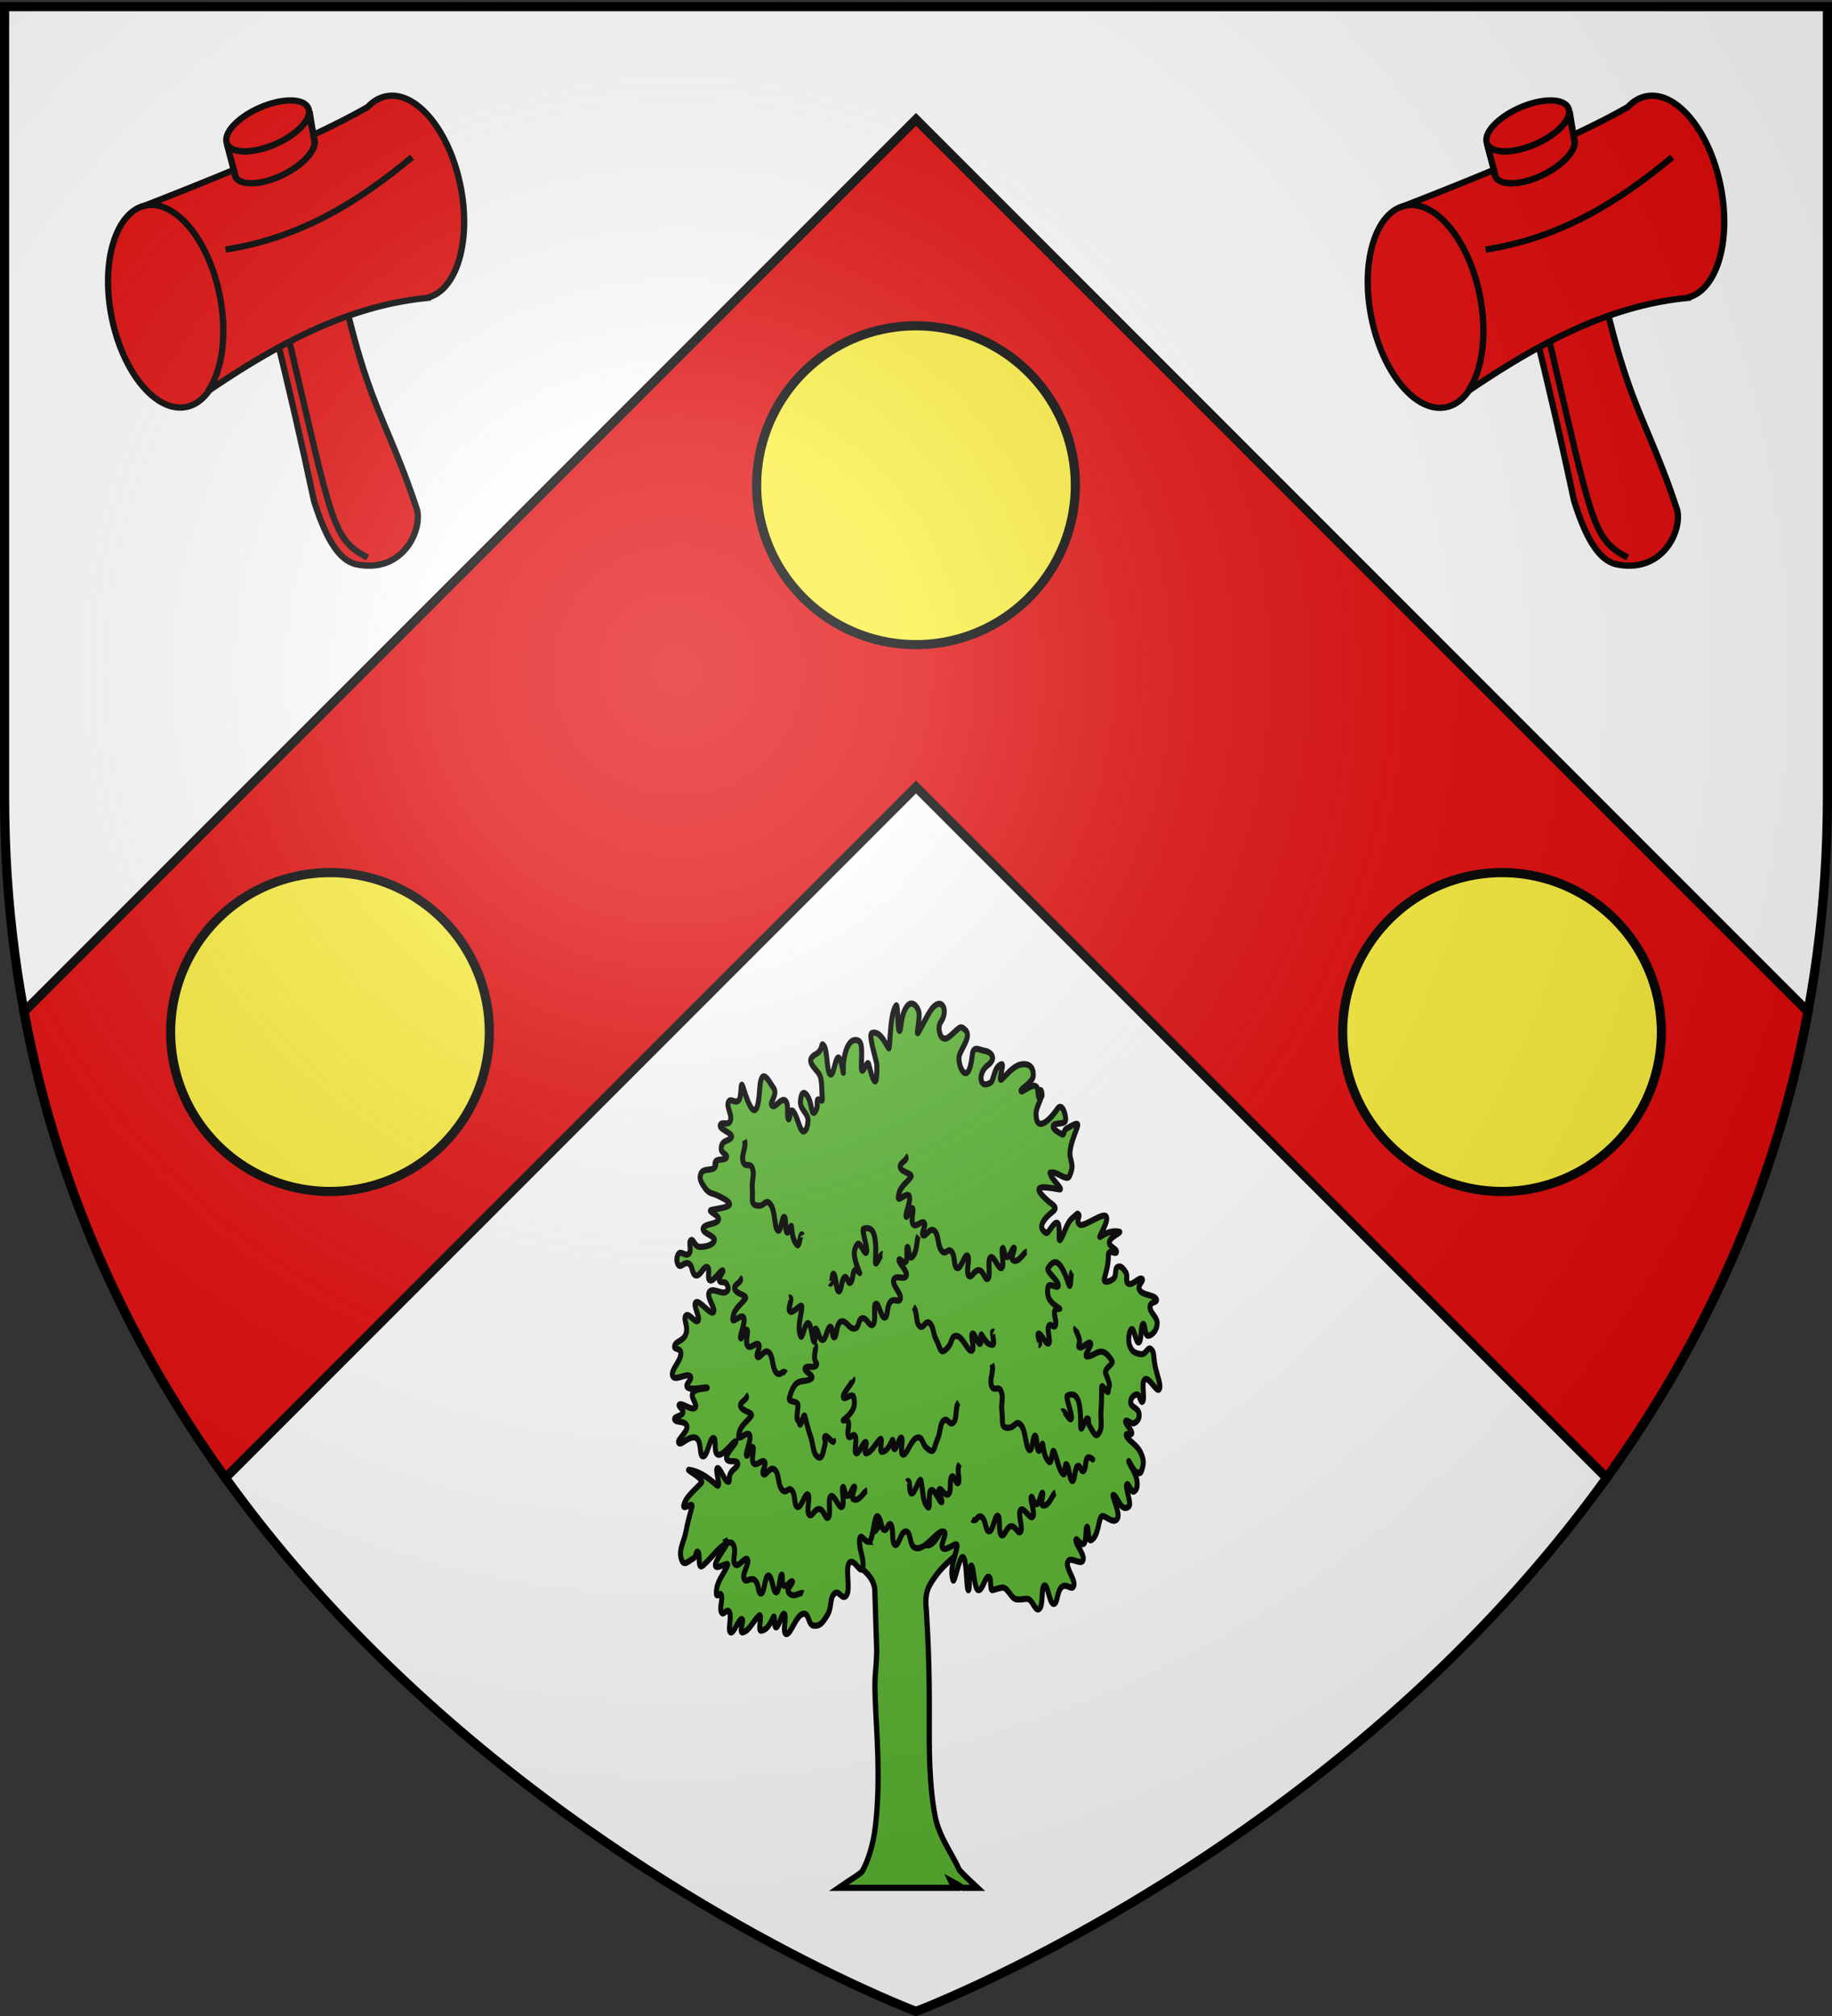 <svg xmlns="http://www.w3.org/2000/svg" xmlns:xlink="http://www.w3.org/1999/xlink" width="600" height="660" style="display:inline" version="1.0"><rect width="100%" height="100%" fill="#333333" stroke="none"/><defs><g id="c"><path id="b" d="M0 0v1h.5L0 0z" transform="rotate(18 3.157 -.5)"/><use xlink:href="#b" width="810" height="540" transform="scale(-1 1)"/></g><g id="d"><use xlink:href="#c" width="810" height="540" transform="rotate(72)"/><use xlink:href="#c" width="810" height="540" transform="rotate(144)"/></g><radialGradient xlink:href="#a" id="e" cx="221.445" cy="226.331" r="300" fx="221.445" fy="226.331" gradientTransform="matrix(1.353 0 0 1.349 -77.63 -85.747)" gradientUnits="userSpaceOnUse"/><linearGradient id="a"><stop offset="0" style="stop-color:white;stop-opacity:.314"/><stop offset=".19" style="stop-color:white;stop-opacity:.251"/><stop offset=".6" style="stop-color:#6b6b6b;stop-opacity:.125"/><stop offset="1" style="stop-color:black;stop-opacity:.125"/></linearGradient></defs><g style="display:inline"><path d="M300 658.5s298.5-112.32 298.5-397.772V2.176H1.5v258.552C1.5 546.18 300 658.5 300 658.5z" style="opacity:1;fill:#fff;fill-opacity:1;fill-rule:evenodd;stroke:none;stroke-width:2.6;stroke-linecap:butt;stroke-linejoin:miter;stroke-miterlimit:4;stroke-dasharray:none;stroke-opacity:1"/><path d="M-95.745 281.381v-4.679h0z" style="opacity:.615;fill:#fcef3c;fill-opacity:.991;fill-rule:evenodd;stroke:#000;stroke-width:2.5;stroke-linecap:round;stroke-linejoin:round;stroke-miterlimit:4;stroke-dasharray:none;stroke-dashoffset:0;stroke-opacity:1" transform="translate(549.07 -461.122)"/><path d="M-95.745 281.381v-4.679h0z" style="opacity:.615;fill:#fcef3c;fill-opacity:.991;fill-rule:evenodd;stroke:#000;stroke-width:2.5;stroke-linecap:round;stroke-linejoin:round;stroke-miterlimit:4;stroke-dasharray:none;stroke-dashoffset:0;stroke-opacity:1" transform="translate(597.967 -298.389)"/><path d="M300 39.094 190.719 148.375 7.875 331.219c11.06 59.776 35.561 110.399 65.938 152.625L300 257.656l226.188 226.188c30.376-42.226 54.876-92.849 65.937-152.625L409.281 148.375 300 39.094z" style="opacity:1;fill:#e20909;fill-opacity:1;fill-rule:evenodd;stroke:#000;stroke-width:3;stroke-linecap:butt;stroke-linejoin:miter;stroke-miterlimit:4;stroke-dasharray:none;stroke-opacity:1;display:inline"/></g><g style="display:inline"><g style="display:inline"><path d="m900.094 402.563-2.5 14.375-.219 7.375c.054 4.875-2.67 13.777-8.625 4.875l-7.031-7.47-6.938-11.656-4.875 19.22 11.938 14.78c2.762 3.476 12.827 6.168 12.531 14.72l.906 24.187c-.335 10.972-1.26 8.838-.718 21.031.54 12.193 2.749 32.608.156 52.156-1.199 9.035-3.921 15.302-6.5 19.407-.68 1.081-6.587 4.008-11.782 7.093h57.625c-1.05-1.12-1.909-2.144-2.406-3.093 2.458 1.106 3.669 1.647 6.188 3.093h7.312c-5.008-3.967-8.835-7.12-9.187-7.812-3.006-5.908-9.84-13.65-11.75-22.032-3.159-13.865-2.994-29.471-2.938-41.312.103-21.838-.615-33.113-1.468-45.625-.973-7.648 1.129-10.27 5.28-15.031 5.353-6.052 13.61-10.318 18.595-14.906l-2.657-17.532-12.781 11.75c-5.42 11.572-11.77 11.396-11-.187l4.344-9.5.312-12.719-5.25 5.031-4.687 11.125c-7.522 18.002-5.288 1.805-5.313-3.937l-6.562-17.406z" style="fill:#5ab532;fill-opacity:1;fill-rule:evenodd;stroke:#000;stroke-width:2.604;stroke-linecap:butt;stroke-linejoin:miter;stroke-miterlimit:4;stroke-dasharray:none;stroke-opacity:1" transform="matrix(.662 0 0 .779 -305.537 164.151)"/><g style="fill:#5ab532"><g style="fill:#5ab532"><path d="M270.975 311.39c-2.387 0-4.377-4.403-4.774-.705-.398 3.698 2.605 8.15 1.676 11.495-.928 3.346-4.377-4.05-6.896-2.113-2.52 1.937.71 11.572-1.677 13.86-2.387 2.29-3.846-2.817-6.366-.704-2.52 2.113-1.061 5.81-3.714 9.156-2.652 3.346-3.713 4.402-6.896 4.226-3.184-.176-2.255-5.81-5.836-4.93-3.581.88-6.101 8.452-8.488 8.452-2.388 0 .265-7.748-1.061-8.452-1.327-.704-2.786 5.282-4.244 5.635-1.46.352-.535-6.079-1.592-4.226-2.35 4.12-3.983 5.413-6.366 5.634-1.843.171.912-7.744-1.061-6.339-2.89 2.06-5.025 6.42-8.488 7.044-2.25.405 1.06-5.635-.53-5.635-1.592 0-4.245 6.339-5.837 5.635-1.591-.705.664-6.34-.53-8.452-1.194-2.113-3.183 1.76-4.244 0-1.061-1.761.663-4.93 0-7.043-.663-2.113-2.766 1.838-2.653-1.409.157-4.499 3.65-7.226 5.836-11.27 1.103-2.04-6.234 2.29-6.366 0-.133-2.288 7.36-9.675 5.835-9.155-4.135 1.41-7.645 5.962-12.201 9.156-3.225 2.26-1.327-4.93-2.653-5.635-1.326-.704-.53 1.937-2.652 2.818-2.123.88-4.587 3.265-5.836.704-2.072-4.248 1.11-7.534 2.122-11.973.701-3.074 1.872-6.608 3.183-10.565.789-2.382-5.228 1.902-4.244-.705 1.098-2.91 2.873-4.183 9.019-9.156 2.195-1.776-8.353-5.857-6.367-5.634 5.06.568 9.519 2.918 14.324 6.339 3.002 2.136-.928-6.691.53-7.044 1.46-.352 3.582 5.107 5.306 5.635 1.724.528.265-1.585 1.591-3.522 1.327-1.936 4.245-2.64 3.714-4.225-.53-1.585-5.57.176-5.836-2.113-.265-2.29 5.836-6.691 4.775-7.044-1.061-.352-6.1 5.987-9.019 5.635-2.917-.352-.663-7.22-2.652-7.043-1.99.176-3.05 7.747-5.305 7.747s-.53-6.339-3.714-7.747c-3.183-1.409-7.825 3.345-9.019 2.113-1.193-1.233 4.775-4.578 4.244-7.043-.53-2.466-5.835-1.41-6.366-2.818-.53-1.408 3.581-1.232 4.244-2.817.664-1.585-3.183-2.993-1.591-3.522 1.591-.528 6.233 2.642 7.958 1.41 1.724-1.233-2.653-4.227-1.061-6.34 1.591-2.113 8.09-1.585 7.427-2.113-.663-.528-7.825 1.233-10.08 0-2.255-1.232 3.05-3.697 1.061-4.93-1.99-1.233-7.825 2.289-9.019 0-1.193-2.289 3.98-5.987 4.244-9.156.266-3.17-3.846-1.409-3.183-3.522.663-2.113 4.377-1.76 5.836-4.93 1.459-3.17-1.592-6.339 0-7.747 1.591-1.409 5.04 3.521 6.366 2.113 1.326-1.41-3.05-6.868-1.06-7.748 1.988-.88 7.294 5.282 9.018 4.226 1.724-1.057-3.714-6.339-2.122-8.452 1.591-2.113 6.233.88 8.488 0s1.326-2.289.53-3.521c-.795-1.233-3.183 0-3.713-1.41-.53-1.408 2.785-4.225 1.591-4.225-1.193 0-4.376 4.578-6.366 4.226-1.99-.352.265-5.106-1.591-5.635-1.857-.528-3.449 3.874-5.836 3.522-2.387-.352-1.459-3.874-3.714-4.93-2.254-1.057-3.978 1.76-5.305.704-1.326-1.056-1.326-3.698 0-4.93 1.327-1.233 3.714 1.408 5.305 0 1.592-1.409-.397-4.93 1.061-5.635 1.46-.704 1.725 2.818 4.775 2.818 3.05 0 7.03-.88 7.427-2.818.398-1.937-6.366-2.817-5.835-4.93.53-2.113 6.896-1.585 7.957-3.521 1.061-1.937-6.086-3.791-3.713-4.226 6.566-1.204 16.325-1.34 2.652-6.34-2.107-.77-3.846-.528-5.835-2.817-1.99-2.289-3.449-4.05-2.122-6.338 1.326-2.29 6.498-.705 7.427-2.818.928-2.113-.623.303-.093-1.634.53-1.937 5.04-.705 5.836-2.113.796-1.409-2.653-1.76-2.653-3.522 0-1.76.505-2.837 2.653-3.521 7.74-2.465-3.449-4.226-3.183-6.34.272-2.171 4.244.353 5.305-2.112 1.06-2.465-2.122-5.635-1.061-7.748 1.06-2.113 3.315.705 5.305-.704 1.99-1.409.637-10.355 2.652-4.93 2.25 6.05 7.168 16.61 8.401.156.803-10.7 5.343-2.495 6.984-.86 3.002 2.988-2.122 6.338-.53 7.747 1.591 1.409 4.774-3.522 6.896-2.113 2.123 1.409.664 6.691 1.592 7.748.928 1.056.663-4.226 2.122-3.522 1.459.704 2.788 4.27 3.714 6.339 2.745 6.135 5.209-1.13 4.244-3.522-.817-2.024-3.833-3.819-3.714-6.339.281-5.954 3.256-4.187 4.775-.704.906 2.079 1.223 6.307 2.652 4.93 2.639-2.542.183-5.741 2.215-5.408 1.77.29 1.99 1.937 1.592-2.818-.208-2.476.102-6.277-1.938-8.39-2.626-2.722-6.773-5.447-1.245-7.809 4.17-1.781 2.387-5.634 4.244-3.522 1.856 2.113 1.326 10.741 3.183 11.974 1.857 1.232 2.52-6.691 4.244-7.043 1.724-.352 2.9 9.102 2.652 5.634-.34-4.742 1.87-14.858 7.958-12.677 2.745.982 1.097 9.365 1.592 11.973.516 2.725 2.995-4.419 3.713-2.113 4.128 13.26 4.37 5.09 4.244.339-.048-1.814-4.579-12.695-2.652-13.382 4.723-1.685 8.403 6.73 9.018 6.339.333-.211.42-4.741 1.004-9.283.464-3.611 1.243-7.23 2.71-8.69 1.049-1.045.663 9.684 1.592 10.564.928.88.777-3.88 2.122-7.043 2.52-5.927 5.968-5.202 7.957-1.409 1.33 2.535-1.718 11.553 0 9.156 1.757-2.449 3.27-4.978 4.775-7.083 1.822-2.55 3.61-4.638 5.836-4.89 2.779-.315 4.301 3.83 1.011 7.721-1.828 2.164-.335 5.758.58 6.365 2.122 1.409 3.846-.162 6.897-2.452 3.05-2.289 3.23-2.142 5.305-.704 3.81 2.641-2.733 8.458-3.183 11.27-.731 4.562 5.07 13.338 6.897-.705.544-4.186 3.675-2.072 6.366-1.748 3.526.425 6.557 3.2 1.72 6.054-5.138 3.03-4.703 10.337 1.463 7.328 1.84-.897 1.76-6.982 5.835-7.747 1.468-.276-2.226 7.988 0 6.339 1.824-1.352 3.602-3.083 5.631-4.396 1.625-1.052 3.411-1.836 5.51-1.943 4.116-.21 5.57 2.113 5.305 4.93-.265 2.817-6.631 5.283-6.366 6.34.265 1.056 4.907-2.818 7.427-2.114 2.52.704.53 5.459 2.653 4.93 2.122-.528-.264-3.938.404-3.043 1.702 2.28-2.715 6.482-2.652 9.86.154 8.34 7.514 2.284 11.14-2.112 2.626-3.184 4.775 3.17 4.244 4.93-.53 1.76-5.835.704-6.366 2.113-.53 1.408 2.388 2.641 4.244 3.521 1.857.88.702-1.5 2.824-2.38 2.122-.88 6.195-3.078 5.665-1.141-.29 1.056-1.745 3.677-2.823 6.51-.9 2.362-1.536 4.872-1.012 6.743 1.08 3.863 1.484 4.036-.41 7.876-1.13 2.292-6.1-1.408-8.488-1.408-2.387 0-1.857-.352-1.06 1.408.795 1.761 6.645 5.997 4.243 5.635-10.032-1.512-15.04-1.67-5.835 4.93 1.862 1.335 5.286 2.55 2.652 4.226-3.866 2.461-9.217 6.703-3.713 9.156 1.145.51 3.979-4.93 5.835-4.226 1.857.705.175 8.658 1.592 7.043 2.246-2.56 3.149-7.108 6.366-9.156 2.73-1.737 2.255-2.113 3.183-1.408.929.704-1.724 2.993.53 4.226 1.22.666 4.8-1.02 8.041-2.348 2.757-1.129 5.27-2 5.88-.948 1.325 2.289-4.809 9.324-3.184 8.452 4.215-2.264 6.928-2.605 10.08-2.113 1.24.193-4.907 2.113-5.305 4.226-.398 2.113 3.846 2.817 3.713 4.226-.132 1.408-4.267-1.571-4.244 1.408.03 3.906-1.103 6.667-2.122 9.86-.645 2.022 3.05 1.233 4.775 0 1.724-1.232.53-4.225 2.122-4.93 1.591-.704 2.785.353 4.244 2.113 1.459 1.761-.53 4.226 1.591 4.93 2.123.705 5.438-2.817 6.897-2.112 1.459.704-2.918 2.817-1.06 4.93 1.856 2.113 7.161 1.76 8.487 3.521 1.327 1.761-3.315.88-3.183 3.522.133 2.641 3.98 4.05 3.714 7.043-.265 2.994-2.918 4.93-4.775 4.93-1.857 0-1.459-5.634-2.652-4.93-1.194.704-.664 7.22-2.122 7.748-1.46.528-2.52-5.987-3.714-5.635-1.194.352-2.255 4.402-1.061 7.043s3.05 3.17 5.836 3.522c2.785.352 3.448-3.346 5.305-2.113 1.857 1.233 1.06 2.817 2.122 7.043 1.06 4.226 3.448 8.452 2.122 9.86-1.326 1.41-5.305-5.458-7.427-4.225-2.122 1.232 0 7.571-1.061 9.156-1.061 1.584-1.592-2.994-3.183-2.817-1.592.176-3.449 1.584-3.184 3.521.266 1.937 3.714 2.113 4.245 4.226.53 2.113-.398 3.346-2.122 4.226-1.725.88-4.377-1.76-4.775-.704-.398 1.056 3.05 3.345 3.183 4.93.133 1.585-3.846-.704-2.653 1.408 1.194 2.113 5.438 3.522 7.428 7.044 1.989 3.521 1.193 5.106.53 7.043-.663 1.937-1.459 1.585-3.183.704-1.724-.88-3.846-5.106-3.714-4.226.133.88 3.581 4.578 4.245 7.748.663 3.17-.266 4.402-1.592 4.93-1.326.528-3.05-4.402-3.714-2.817-.663 1.584 2.794 8.125 1.061 9.156-4.192 2.495-5.525-4.228-7.957-4.93-1.416-.41 3.725 7.585 2.122 9.86-2.191 3.11-7.028-2.16-8.488-.704-1.597 1.59-1.508 8.368-5.306 9.86-1.93.758-1.193-5.987-2.122-5.634-.928.352-.132 5.634-1.591 7.043-1.459 1.408-4.112-3.17-4.244-1.409-.133 1.76 4.774 6.163 3.713 8.452-1.06 2.289-6.764-1.937-7.957.704-1.194 2.641 3.979 7.22 3.183 9.86-.796 2.642-3.714-1.232-6.366.705-2.653 1.937-1.99 7.22-4.244 7.043-2.255-.176-2.918-8.276-4.775-7.747-1.857.528-.398 8.452-2.653 9.86-2.254 1.409-3.448-4.226-6.366-4.226-2.918 0-1.99.402-5.305.226-3.316-.176-4.775-5.458-7.958-4.93-3.183.528-3.05.69-4.774 1.043-1.724.352-.266-5.634-2.122-5.634-1.857 0-3.05 5.81-5.305 5.634-2.255-.176-2.388-10.339-3.714-10.339s-.53 11.22-1.592 10.34c-1.06-.881-.663-12.805-2.652-13.861-1.99-1.057-4.483 11.729-5.305 9.634-1.852-4.714 1.002-9.072 2.122-14.086.676-3.027-5.57 2.289-7.427.704-1.857-1.585 3.315-7.043 0-7.043-3.316 0-8.489 7.043-13.263 7.043-4.775 0-2.918-6.69-5.836-7.043-2.918-.352-3.846 6.339-5.835 5.635-1.99-.705-.664-6.868-2.123-8.452-1.458-1.585-1.989 2.993-3.713 2.113-1.724-.88-1.194-4.402-3.183-5.635-1.99-1.232-2.387 10.704-4.775 10.704z" style="fill:#5ab532;fill-opacity:1;fill-rule:evenodd;stroke:#000;stroke-width:2.604;stroke-linecap:butt;stroke-linejoin:miter;stroke-miterlimit:4;stroke-dasharray:none;stroke-opacity:1" transform="matrix(.627 0 0 .779 114.607 262.212)"/></g><path d="M318.564 278.62c-2.004 2.406.33 6.575-.731 7.924-1.062 1.35-2.235-3.719-3.516-2.528-1.282 1.192.01 5.968-1.61 7.294-1.621 1.325-3.956-2.844-4.872-1.993-.915.851 2.262 5.323 1.21 5.396-1.053.074-3.663-5.65-5.421-5.104-1.758.548-.28 8.211-1.61 7.294-2.994-2.066-2.612-6.905-3.664-11.085-.635-2.523-3.011 5.154-4.87 5.252-1.858.097-.275-6.99-2.564-4.862M368.552 290.675c-1.63.553-3.21 5.867-6.527 5.4-1.687-.237.527-5.171-.282-5.295-.808-.124-1.473 4.328-2.951 4.8-1.478.47-2.43-4.23-2.96-2.916-.532 1.313 2.216 6.843.834 8.17-1.383 1.326-4.793-4.407-6.365-2.863-1.571 1.544 1.341 7.324.08 9.038-1.262 1.715-2.591-2.55-5.127-2.18-2.535.37-3.304 4.766-5.016 3.662-1.712-1.104-.258-7.692-1.831-8.077-1.574-.384-2.366 6.408-4.463 6.538-2.097.13-1.656-4.767-3.927-6.018-2.271-1.25-2.619 2.573-5.157 1.015M236.807 332.962c-1.585-.746-5.127 2.499-7.686-.343-1.301-1.445 2.608-3.905 1.988-4.605-.619-.7-3.04 2.504-4.465 1.802-1.425-.702-.242-5.309-1.235-4.611-.992.698-1.03 7.323-2.735 7.402-1.705.079-2.131-7.205-4.084-7.085-1.953.12-1.96 7.074-3.727 7.564-1.767.49-1.08-4.035-3.342-5.602-2.26-1.568-4.744 1.513-5.702-.67-.959-2.182 3.013-6.578 1.868-8.061-1.145-1.484-4.653 3.571-6.45 2.128-1.795-1.444.626-5.184-.735-7.903-1.36-2.718-3.254.2-4.708-2.971M270.185 289.843c-1.68.115-4.02 4.91-7.203 3.58-1.618-.674 1.287-4.93.513-5.263-.774-.334-2.089 3.856-3.608 3.93-1.519.073-1.751-4.784-2.468-3.635-.716 1.148 1.155 7.29-.398 8.227-1.553.938-4.043-5.578-5.813-4.477-1.77 1.101.224 7.532-1.268 8.881-1.492 1.35-2.16-3.18-4.7-3.483-2.54-.302-3.949 3.805-5.463 2.274-1.514-1.531.893-7.608-.593-8.398-1.485-.79-3.272 5.66-5.348 5.237-2.075-.423-.913-5.108-2.953-6.93s-2.95 1.835-5.206-.358c-2.256-2.194-1.404-6.798-3.817-8.416-2.412-1.619-4.503 2.772-5.833 1.942-1.33-.83 1.811-4.105.513-5.264-1.298-1.16-4.191 2.157-5.705.626-1.514-1.531.577-5.923-.35-6.75-.928-.829-2.93 4.715-3.36 3.437-.429-1.278 2.657-6.57 1.64-8.55-1.016-1.981-5.872 2.604-5.705.626.376-4.451 3.915-5.716 6.474-8.523 1.545-1.693-4.705-1.878-5.442-4.145-.736-2.268 4.814-2.854 2.496-4.924M353.578 189.446c-1.68.115-4.02 4.91-7.202 3.581-1.618-.675 1.286-4.93.512-5.264-.773-.334-2.089 3.856-3.608 3.93-1.519.073-1.75-4.783-2.468-3.635-.716 1.148 1.155 7.29-.398 8.227-1.553.938-4.042-5.578-5.813-4.477-1.77 1.101.224 7.532-1.268 8.882-1.492 1.35-2.16-3.181-4.7-3.483-2.54-.303-3.949 3.804-5.462 2.273-1.514-1.531.892-7.608-.593-8.398-1.486-.79-3.273 5.66-5.348 5.237-2.076-.423-.914-5.108-2.954-6.93s-2.95 1.835-5.206-.358c-2.255-2.194-1.404-6.798-3.816-8.416-2.413-1.619-4.503 2.772-5.834 1.942-1.33-.83 1.811-4.105.513-5.264-1.298-1.16-4.191 2.157-5.705.626-1.514-1.531.577-5.922-.35-6.75-.928-.829-2.929 4.715-3.359 3.437-.43-1.278 2.656-6.569 1.64-8.55-1.017-1.98-5.873 2.604-5.706.626.376-4.451 3.915-5.716 6.474-8.522 1.545-1.694-4.705-1.879-5.441-4.146-.737-2.267 4.813-2.853 2.495-4.924M297.028 182.794c-1.198 1.567-.548 7.214-3.592 9.028-1.548.922-1.505-4.82-2.25-4.388-.746.433.367 4.725-.732 6.12-1.099 1.394-3.702-2.032-3.663-.542.038 1.49 4.51 4.432 3.818 6.502-.692 2.07-5.813-.605-6.585 1.78-.773 2.383 3.935 5.432 3.495 7.757-.44 2.324-3.206-.474-5.256 1.54-2.05 2.015-1.049 6.326-2.946 6.517-1.898.19-3.14-6.474-4.645-5.755-1.506.719.385 7.117-1.378 8.63-1.763 1.514-3.238-3.012-5.675-2.576-2.436.437-1.287 3.974-4.071 4.323-2.784.349-4.45-3.844-7.064-2.927-2.613.918-1.979 6.044-3.389 6.596-1.41.552-.7-4.665-2.25-4.387-1.55.277-2.054 5.308-3.952 5.498-1.897.19-2.531-4.936-3.639-4.737-1.107.198.17 6.108-.79 5.531-.961-.576-1.302-7.252-3.053-7.837-1.75-.584-3.087 7.125-3.951 5.5-1.947-3.66.066-7.726.576-12.081.307-2.629-4.457 2.745-6.142 1.7-1.685-1.046 2.17-6.378-.598-5.882M227.813 240.497c-2.04-1.822-2.95 1.835-5.206-.358-2.256-2.194-1.404-6.798-3.817-8.416-2.412-1.619-4.503 2.772-5.833 1.942-1.33-.83 1.81-4.105.513-5.264-1.299-1.16-4.192 2.157-5.706.626-1.513-1.531.577-5.923-.35-6.75-.927-.829-2.929 4.715-3.358 3.437-.43-1.278 2.655-6.57 1.639-8.55-1.017-1.981-5.872 2.604-5.705.626.375-4.451 3.914-5.716 6.474-8.522 1.545-1.694-4.705-1.879-5.442-4.146-.737-2.268 4.813-2.853 2.495-4.924" style="fill:#5ab532;fill-opacity:1;fill-rule:evenodd;stroke:#000;stroke-width:2.604;stroke-linecap:butt;stroke-linejoin:miter;stroke-miterlimit:4;stroke-dasharray:none;stroke-opacity:1" transform="matrix(.627 0 0 .779 114.607 262.212)"/><path d="M252.41 268.036c1.19 3.76-3.048-1.755-4.138-1.077-1.09.679.592 1.549-.221 3.79-.814 2.24-1.127 5.626-3.033 5.172-3.161-.752-2.853-5.243-4.328-8.626-1.021-2.342-1.985-5.333-3.065-8.682-.65-2.015-2.127 5.366-2.769 3.062-.717-2.572-2.052.657-.82-7.226.44-2.816-5.17-1.404-4.508-3.455 3.035-9.415 6.831-6.096 11.183-8.053 2.718-1.222-3.636-3.093-2.96-4.487.677-1.395 4.429.014 5.666-1.09 1.237-1.105-.582-1.13-.716-3.328-.134-2.199 1.219-4.988.179-5.467M318.063 252.79c-2.123 1.632-.67 6.38-2.682 8.308-2.012 1.93-3.241-2.374-5.364-.593-2.124 1.78-1.269 4.452-3.13 7.715-1.922 3.372-1.276 6.99-5.81 3.56-2.333-1.763-1.9-4.895-4.918-4.154-3.017.742-5.14 7.122-7.152 7.122-2.012 0 .223-6.528-.894-7.122-1.118-.593-2.347 4.451-3.576 4.748-1.23.297-.451-5.121-1.341-3.56-1.98 3.471-3.357 4.561-5.365 4.747-1.552.144.769-6.526-.894-5.341-2.434 1.735-4.233 5.409-7.152 5.935-1.895.341.894-4.748-.447-4.748s-3.576 5.341-4.917 4.748c-1.341-.594.559-5.342-.447-7.122-1.006-1.78-2.682 1.484-3.576 0-.894-1.484.559-4.154 0-5.935-.559-1.78-4.078.045-2.235-1.187 3.976-2.656 6.396-5.108 4.917-9.495-.651-1.931-5.253 1.929-5.364 0-.112-1.929 5.959-6.627 4.917-7.715M371.95 256.635c1.352-1.12 4.168 4.661 4.876 2.97.707-1.69-3.334-9.323-2.046-9.734 4.31-1.378 7.006.237 6.921 12.704-.028 4.08 2.32-3.156 3.523-3.077 1.202.08-.106 1.73 1.286 3.395 1.392 1.664 2.648 4.64 4.282 3.262 2.712-2.286 1.145-6.287 1.545-10.16.276-2.68.315-5.933.358-9.575.027-2.192 3.5 3.896 3.437 1.44-.07-2.74 2.087-.423-1.303-7.1-1.211-2.384 4.384-3.9 3.187-5.464-5.495-7.187-8.062-2.206-12.648-1.829-2.864.236 2.483-4.69 1.458-5.641-1.024-.95-4.094 2.24-5.554 1.84-1.46-.4.216-1.338-.287-3.44s-2.55-4.003-1.725-4.969M335.28 236.681c1.417 2.66-1.395 6.17-.172 9.037 1.222 2.867 3.691-.363 5.062 2.43 1.37 2.795-.246 4.75.42 8.745.688 4.13-1.036 7.06 4.163 6.454 2.674-.31 3.265-3.398 5.774-1.053 2.51 2.345 2.435 9.32 4.263 10.433 1.829 1.114 1.848-6.057 3.05-5.977 1.202.08.735 5.345 1.759 6.295 1.024.95 2.019-4.405 2.337-2.494.71 4.252 1.618 6.004 3.384 7.285 1.366.991 1.352-6.356 2.49-4.359 1.669 2.925 2.15 7.26 4.637 9.354 1.615 1.36.679-4.81 1.898-4.067 1.219.742 1.572 6.834 2.977 7.037 1.406.203 1.17-5.164 2.644-6.225 1.473-1.061 1.971 2.834 3.25 1.98 1.279-.853.797-4.085 1.864-5.394 1.068-1.308 4.15 1.62 2.405.16M359.633 228.637c1.911.111-1.215-4.62.12-4.782 1.336-.162 3.928 4.887 5.222 4.134 1.295-.753-.922-5.251-.042-7.146.88-1.894 2.772 1.154 3.561-.431.789-1.586-.841-4.07-.407-5.91.435-1.841 4.064-.449 2.145-1.452-4.142-2.166-6.72-4.315-5.547-8.863.516-2.002 5.363 1.287 5.342-.648-.021-1.934-6.389-5.88-5.426-7.089 3.221-4.044 6.165-4.426 10.768 6.442 1.506 3.555.828-4.272 1.9-4.998M294.25 212.713c2.227 1.37 1.105 6.273 3.24 7.95 2.136 1.679 3.065-2.755 5.302-1.238 2.236 1.517 1.568 4.28 3.645 7.305 2.145 3.126 1.749 6.807 6.03 2.845 2.203-2.038 1.557-5.105 4.613-4.731 3.055.374 5.607 6.471 7.61 6.229 2.003-.243-.67-6.475.403-7.2 1.072-.726 2.642 4.149 3.886 4.296 1.245.147.098-5.155 1.092-3.708 2.21 3.218 3.655 4.137 5.667 4.08 1.556-.044-1.212-6.406.524-5.427M250.605 202.657c1.532 1.52.955-4.727 2.128-3.862 1.172.864 1.172 6.974 2.562 7.32 1.39.346 1.465-5.03 2.995-5.938 1.53-.908 1.802 3.026 3.127 2.306 1.324-.72 1.03-3.992 2.17-5.188 1.14-1.196 3.549 2.667 2.388.403-2.505-4.886-3.724-8.59-.826-11.47 1.276-1.27 3.887 5.071 4.69 3.457.803-1.614-2.786-9.635-1.477-9.914 4.377-.935 6.972.95 6.166 13.372-.263 4.064 2.497-2.91 3.69-2.71M206.053 142.54c1.259 2.795-1.747 6.01-.694 8.992 1.053 2.983 3.7.014 4.906 2.94 1.205 2.925-.52 4.709-.086 8.761.447 4.187-1.441 6.933 3.777 6.86 2.685-.039 3.452-3.056 5.818-.463 2.367 2.594 1.89 9.54 3.648 10.837 1.759 1.297 2.192-5.851 3.387-5.65 1.194.202.423 5.404 1.39 6.456.965 1.052 2.267-4.186 2.474-2.248.461 4.312 1.266 6.151 2.953 7.609 1.305 1.126 1.715-6.2 2.735-4.093" style="fill:#5ab532;fill-opacity:1;fill-rule:evenodd;stroke:#000;stroke-width:2.604;stroke-linecap:butt;stroke-linejoin:miter;stroke-miterlimit:4;stroke-dasharray:none;stroke-opacity:1" transform="matrix(.627 0 0 .779 114.607 262.212)"/></g></g><g style="display:inline"><g style="fill:#e20909"><path d="M69.083 350.173c.003 40.417-17.7 73.186-39.541 73.186-21.84 0-39.545-32.769-39.54-73.186-.005-40.417 17.7-73.186 39.54-73.186s39.544 32.769 39.54 73.186z" style="fill:#e20909;fill-opacity:1;fill-rule:nonzero;stroke:#000;stroke-width:4.474;stroke-linecap:butt;stroke-linejoin:miter;marker:none;marker-start:none;marker-mid:none;marker-end:none;stroke-miterlimit:4;stroke-dasharray:none;stroke-dashoffset:0;stroke-opacity:1;visibility:visible;display:inline;overflow:visible" transform="matrix(.451 -.09 .09 .451 9.56 -55.037)"/><path d="m-98.442 243.145-.282.312c3.572 6.156-.707 19.445-10.593 31.563-11.002 13.485-24.832 20.457-30.875 15.593 58.919 65.5 116.702 131.276 170.843 197.97 23.114 23.564 36.493 28.568 46.344 26.812 32.451-8.017 32.454-41.208 22.281-54.094-64.025-63.513-70.395-43.438-197.718-218.156z" style="fill:#e20909;fill-opacity:1;fill-rule:evenodd;stroke:#000;stroke-width:4.474;stroke-linecap:butt;stroke-linejoin:miter;stroke-miterlimit:4;stroke-dasharray:none;stroke-opacity:1" transform="rotate(27.083 184.702 378.565) scale(.46)"/><path d="M-39.099 203.895c-6.008.027-11.344 1.647-15.625 5.031-3.923 3.101-6.584 7.43-8.093 12.625-6.877 10.683-16.032 23.18-26.125 36.187a6.28 6.28 0 0 1 1.875.97c6.108 4.614 2.73 19.545-7.563 33.312-10.292 13.766-23.61 21.177-29.719 16.562-1.29-.975-2.158-2.401-2.625-4.187-24.626 29.106-45.542 52.21-45 51.781 17.123-13.535 51.328 1.219 76.375 32.906 17.612 22.28 26.012 47.027 23.5 64.469 28.535-52.001 59.968-97.717 105.625-128.125.679-.398 2.633-1.753 2.969-1.969l-.062-.062c16.602-13.798 10.093-50.134-14.75-81.563-18.786-23.765-42.758-38.019-60.782-37.937z" style="fill:#e20909;fill-opacity:1;fill-rule:nonzero;stroke:#000;stroke-width:4.474;stroke-linecap:butt;stroke-linejoin:miter;marker:none;marker-start:none;marker-mid:none;marker-end:none;stroke-miterlimit:4;stroke-dasharray:none;stroke-dashoffset:0;stroke-opacity:1;visibility:visible;display:inline;overflow:visible" transform="rotate(27.083 184.702 378.565) scale(.46)"/><path d="M-98.161 244.77c2.394 6.589-1.912 18.92-11.156 30.25-11.002 13.485-24.832 20.457-30.875 15.593 4.278 4.76 8.545 9.52 12.812 14.282.142-.168.767.597 1 1.093.905 1.011 1.814 2.021 2.719 3.032 6.374 3.63 19.105-3.724 29.031-17 8.63-11.543 12.39-23.9 9.781-30.313-.742-1.005-1.436-1.949-2.187-2.969-.012-.009-1.516-1.518-1.313-1.78-3.035-4.127-6.563-7.896-9.812-12.188z" style="fill:#e20909;fill-opacity:1;fill-rule:evenodd;stroke:#000;stroke-width:4.474;stroke-linecap:butt;stroke-linejoin:miter;stroke-miterlimit:4;stroke-dasharray:none;stroke-opacity:1" transform="rotate(27.083 184.702 378.565) scale(.46)"/><path d="M66.81 200.873c0 17.445-6.308 31.587-14.089 31.587-7.781 0-14.09-14.142-14.09-31.587s6.309-31.588 14.09-31.588 14.09 14.143 14.09 31.588z" style="fill:#e20909;fill-opacity:1;fill-rule:nonzero;stroke:#000;stroke-width:4.474;stroke-linecap:butt;stroke-linejoin:miter;marker:none;marker-start:none;marker-mid:none;marker-end:none;stroke-miterlimit:4;stroke-dasharray:none;stroke-dashoffset:0;stroke-opacity:1;visibility:visible;display:inline;overflow:visible" transform="rotate(66.293 95.153 115.345) scale(.46)"/><path d="M-106.814 358.07c44.433-32.16 69.057-74.224 88.307-118.976M-37.015 395.085C49.632 497.159 54.65 507.056 83.02 507.187" style="fill:#e20909;fill-opacity:1;fill-rule:evenodd;stroke:#000;stroke-width:4.474;stroke-linecap:butt;stroke-linejoin:miter;stroke-miterlimit:4;stroke-dasharray:none;stroke-opacity:1" transform="rotate(27.083 184.702 378.565) scale(.46)"/></g><g style="fill:#e20909"><path d="M69.083 350.173c.003 40.417-17.7 73.186-39.541 73.186-21.84 0-39.545-32.769-39.54-73.186-.005-40.417 17.7-73.186 39.54-73.186s39.544 32.769 39.54 73.186z" style="fill:#e20909;fill-opacity:1;fill-rule:nonzero;stroke:#000;stroke-width:4.474;stroke-linecap:butt;stroke-linejoin:miter;marker:none;marker-start:none;marker-mid:none;marker-end:none;stroke-miterlimit:4;stroke-dasharray:none;stroke-dashoffset:0;stroke-opacity:1;visibility:visible;display:inline;overflow:visible" transform="rotate(-11.241 -68.51 -2172.758) scale(.46)"/><path d="m-98.442 243.145-.282.312c3.572 6.156-.707 19.445-10.593 31.563-11.002 13.485-24.832 20.457-30.875 15.593 58.919 65.5 116.702 131.276 170.843 197.97 23.114 23.564 36.493 28.568 46.344 26.812 32.451-8.017 32.454-41.208 22.281-54.094-64.025-63.513-70.395-43.438-197.718-218.156z" style="fill:#e20909;fill-opacity:1;fill-rule:evenodd;stroke:#000;stroke-width:4.474;stroke-linecap:butt;stroke-linejoin:miter;stroke-miterlimit:4;stroke-dasharray:none;stroke-opacity:1" transform="rotate(27.083 391.048 1235.328) scale(.46)"/><path d="M-39.099 203.895c-6.008.027-11.344 1.647-15.625 5.031-3.923 3.101-6.584 7.43-8.093 12.625-6.877 10.683-16.032 23.18-26.125 36.187a6.28 6.28 0 0 1 1.875.97c6.108 4.614 2.73 19.545-7.563 33.312-10.292 13.766-23.61 21.177-29.719 16.562-1.29-.975-2.158-2.401-2.625-4.187-24.626 29.106-45.542 52.21-45 51.781 17.123-13.535 51.328 1.219 76.375 32.906 17.612 22.28 26.012 47.027 23.5 64.469 28.535-52.001 59.968-97.717 105.625-128.125.679-.398 2.633-1.753 2.969-1.969l-.062-.062c16.602-13.798 10.093-50.134-14.75-81.563-18.786-23.765-42.758-38.019-60.782-37.937z" style="fill:#e20909;fill-opacity:1;fill-rule:nonzero;stroke:#000;stroke-width:4.474;stroke-linecap:butt;stroke-linejoin:miter;marker:none;marker-start:none;marker-mid:none;marker-end:none;stroke-miterlimit:4;stroke-dasharray:none;stroke-dashoffset:0;stroke-opacity:1;visibility:visible;display:inline;overflow:visible" transform="rotate(27.083 391.048 1235.328) scale(.46)"/><path d="M-98.161 244.77c2.394 6.589-1.912 18.92-11.156 30.25-11.002 13.485-24.832 20.457-30.875 15.593 4.278 4.76 8.545 9.52 12.812 14.282.142-.168.767.597 1 1.093.905 1.011 1.814 2.021 2.719 3.032 6.374 3.63 19.105-3.724 29.031-17 8.63-11.543 12.39-23.9 9.781-30.313-.742-1.005-1.436-1.949-2.187-2.969-.012-.009-1.516-1.518-1.313-1.78-3.035-4.127-6.563-7.896-9.812-12.188z" style="fill:#e20909;fill-opacity:1;fill-rule:evenodd;stroke:#000;stroke-width:4.474;stroke-linecap:butt;stroke-linejoin:miter;stroke-miterlimit:4;stroke-dasharray:none;stroke-opacity:1" transform="rotate(27.083 391.048 1235.328) scale(.46)"/><path d="M66.81 200.873c0 17.445-6.308 31.587-14.089 31.587-7.781 0-14.09-14.142-14.09-31.587s6.309-31.588 14.09-31.588 14.09 14.143 14.09 31.588z" style="fill:#e20909;fill-opacity:1;fill-rule:nonzero;stroke:#000;stroke-width:4.474;stroke-linecap:butt;stroke-linejoin:miter;marker:none;marker-start:none;marker-mid:none;marker-end:none;stroke-miterlimit:4;stroke-dasharray:none;stroke-dashoffset:0;stroke-opacity:1;visibility:visible;display:inline;overflow:visible" transform="rotate(66.293 301.502 431.322) scale(.46)"/><path d="M-106.814 358.07c44.433-32.16 69.057-74.224 88.307-118.976M-37.015 395.085C49.632 497.159 54.65 507.056 83.02 507.187" style="fill:#e20909;fill-opacity:1;fill-rule:evenodd;stroke:#000;stroke-width:4.474;stroke-linecap:butt;stroke-linejoin:miter;stroke-miterlimit:4;stroke-dasharray:none;stroke-opacity:1" transform="rotate(27.083 391.048 1235.328) scale(.46)"/></g></g><path d="M368.144 179.055a52.191 52.191 0 1 1-104.382 0 52.191 52.191 0 1 1 104.382 0z" style="fill:#fcef3c;fill-opacity:1;stroke:#000;stroke-width:3;stroke-miterlimit:4;stroke-dasharray:none;stroke-opacity:1" transform="translate(-15.953 -20.203)"/><path d="M368.144 179.055a52.191 52.191 0 1 1-104.382 0 52.191 52.191 0 1 1 104.382 0z" style="fill:#fcef3c;fill-opacity:1;stroke:#000;stroke-width:3;stroke-miterlimit:4;stroke-dasharray:none;stroke-opacity:1" transform="translate(175.976 158.818)"/><path d="M368.144 179.055a52.191 52.191 0 1 1-104.382 0 52.191 52.191 0 1 1 104.382 0z" style="fill:#fcef3c;fill-opacity:1;stroke:#000;stroke-width:3;stroke-miterlimit:4;stroke-dasharray:none;stroke-opacity:1" transform="translate(-207.882 158.818)"/></g><path d="M300 658.5s298.5-112.32 298.5-397.772V2.176H1.5v258.552C1.5 546.18 300 658.5 300 658.5z" style="opacity:1;fill:url(#e);fill-opacity:1;fill-rule:evenodd;stroke:none;stroke-width:1px;stroke-linecap:butt;stroke-linejoin:miter;stroke-opacity:1"/><path d="M300 658.5S1.5 546.18 1.5 260.728V2.176h597v258.552C598.5 546.18 300 658.5 300 658.5z" style="opacity:1;fill:none;fill-opacity:1;fill-rule:evenodd;stroke:#000;stroke-width:3;stroke-linecap:butt;stroke-linejoin:miter;stroke-miterlimit:4;stroke-dasharray:none;stroke-opacity:1"/></svg>